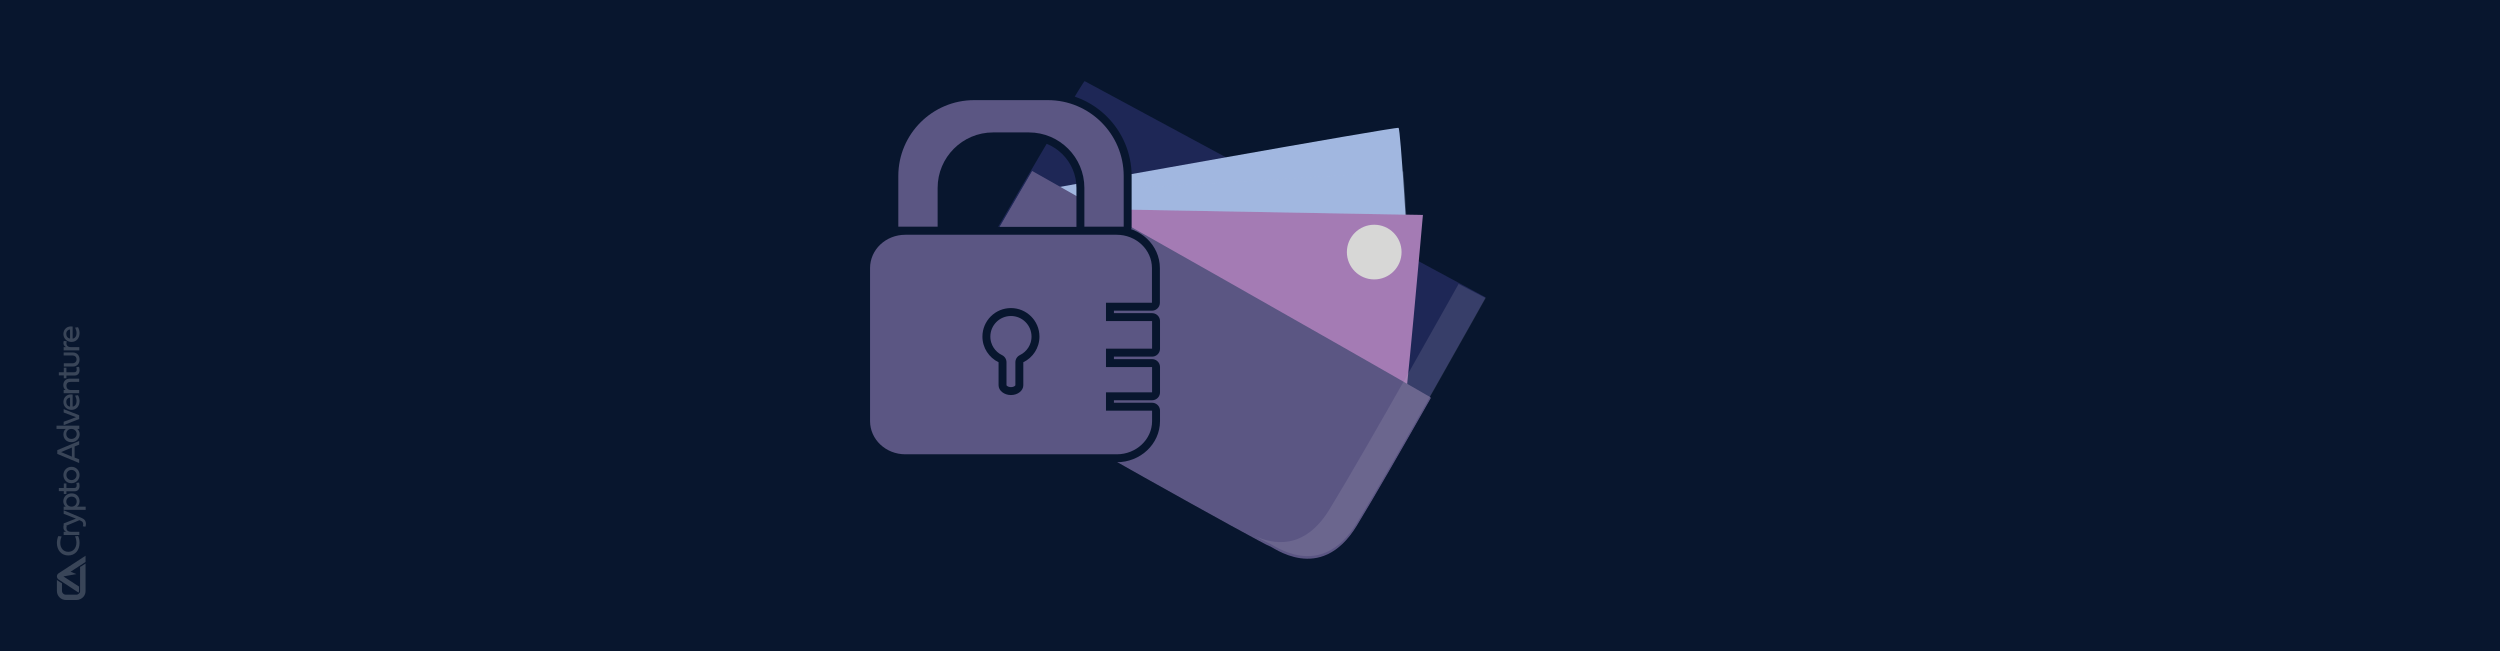 <?xml version="1.0" encoding="UTF-8"?> <svg xmlns="http://www.w3.org/2000/svg" xmlns:xlink="http://www.w3.org/1999/xlink" version="1.1" id="Layer_1" x="0px" y="0px" viewBox="0 0 1920 500" style="enable-background:new 0 0 1920 500;" xml:space="preserve"> <style type="text/css"> .st0{fill:#08162E;} .st1{opacity:0.2;} .st2{fill:#FFFFFF;} .st3{fill:#1E2756;} .st4{fill:#A1B7E0;} .st5{fill:#A47BB4;} .st6{opacity:0.28;fill:#A1B7E0;} .st7{fill:#5B5683;} .st8{fill:#D7D7D6;} .st9{opacity:0.16;fill:#BCB8CC;} .st10{fill:#1E2756;stroke:#08162E;stroke-width:12.18;stroke-linecap:round;stroke-linejoin:round;stroke-miterlimit:10;} </style> <g> <rect id="XMLID_242_" class="st0" width="1920" height="500"></rect> <g id="XMLID_128_" class="st1"> <path id="XMLID_141_" class="st2" d="M62.3,435l3.4-2.2v21.1c0,0.4,0,0.8-0.1,1.2c-0.1,0.4-0.2,0.7-0.3,1.1 c-0.4,1.3-1.3,2.4-2.4,3.2c-0.3,0.2-0.6,0.4-1,0.6c-0.9,0.5-2,0.8-3.1,0.8h-8.2c-3.8,0-6.9-3.1-6.9-6.9v-8.6 c0,0.1,0.1,0.1,0.2,0.2c0.1,0.1,0.2,0.2,0.3,0.3c0,0,0,0,0,0c0,0,0.1,0.1,0.1,0.1c0,0,0,0,0,0l3.3,2.1v5.8c0,1.6,1.3,2.9,2.9,2.9 h8.2c0,0,0.1,0,0.1,0c0.5,0,1-0.2,1.4-0.5c0.3-0.2,0.5-0.4,0.7-0.6l0-0.1c0-0.1,0.1-0.1,0.2-0.2c0,0,0.1-0.1,0.1-0.1 c0.1-0.1,0.1-0.3,0.2-0.4c0,0,0-0.1,0-0.1c0.1-0.2,0.1-0.4,0.1-0.6c0,0,0,0,0-0.1c0-0.1,0-0.1,0-0.2v-18.5L62.3,435z M65.7,426.8 L45,440.3c-0.8,0.5-1.3,1.4-1.3,2.4c0,0.7,0.3,1.3,0.7,1.9l0.1,0.1c0,0,0.1,0.1,0.1,0.1c0.1,0.1,0.2,0.1,0.3,0.2 c0,0,0.1,0.1,0.2,0.1l15.2,10c0.2-0.3,0.4-0.7,0.4-1.1v-3.5l-12-7.8l10-1.8l-4.5-1.8l11.5-7.5L65.7,426.8L65.7,426.8z M57.3,342.9 v8.5l3.5,1.4v2.8l-16.8-7v-2.9l16.8-7v2.8L57.3,342.9z M55.2,350.7v-7l-8.3,3.5L55.2,350.7z M54.8,339.6c-3.7,0-6.1-2.6-6.1-6 c0-2,0.7-3.4,1.9-4.2h-7.2v-2.5h17.5v2.5h-1.6c1.1,0.9,1.9,2.2,1.9,4.2C61.1,337,58.5,339.6,54.8,339.6 M50.9,333.3 c0,2.3,1.7,3.8,3.9,3.8c2.2,0,4.1-1.5,4.1-3.8s-1.9-3.9-4.1-3.9C52.6,329.4,50.9,331,50.9,333.3 M48.9,316.8v-2.6l11.9,4.7v2.9 l-11.9,4.7v-2.6l9.5-3.5L48.9,316.8z M59.9,303.5c0.8,1.4,1.2,2.9,1.2,4.5c0,4-2.5,6.8-6.2,6.8c-3.5,0-6.2-2.6-6.2-6.1 c0-3.9,3.2-6.4,7.1-5.7v9.3c2-0.4,3-2,3-4.3c0-1.4-0.4-2.6-1.1-4.2L59.9,303.5z M53.8,305.3c-1.7,0.2-2.9,1.4-2.9,3.4 s1.2,3.4,2.9,3.6V305.3z M53.6,290.8h7.2v2.5h-6.7c-2,0-3.1,1.1-3.1,2.9c0,1.8,1.1,3.3,3.1,3.3h6.7v2.5H48.9v-2.5h1.5 c-0.6-0.4-1.8-1.5-1.8-3.7C48.7,292.5,50.7,290.8,53.6,290.8 M51,285.9h6c1.3,0,1.9-0.7,1.9-2c0-0.6-0.1-1.4-0.3-1.9l2.1-0.3 c0.2,0.6,0.4,1.6,0.4,2.6c0,2.5-1.4,4.1-3.8,4.1H51v2.1H49v-2.2h-3.8v-2.4H49v-3.5H51C51,282.4,51,285.9,51,285.9z M48.9,273.1 v-2.4H56c3,0,5.1,2.2,5.1,5.4c0,3.2-2,5.4-5,5.4h-7.1V279h6.7c1.8,0,3.1-1.2,3.1-3c0-1.8-1.3-3-3.1-3H48.9z M50.6,266.5 c-1.3-0.7-1.9-1.8-1.9-3.1c0-0.9,0.3-1.6,0.3-1.6l2.3,0.3c0,0.1-0.3,0.7-0.3,1.5c0,1.3,0.7,3,3.4,3h6.5v2.5H48.9v-2.5H50.6z M59.9,251.3c0.8,1.4,1.2,2.9,1.2,4.5c0,4-2.5,6.8-6.2,6.8c-3.5,0-6.2-2.6-6.2-6.1c0-3.9,3.2-6.4,7.1-5.7v9.3c2-0.4,3-2,3-4.3 c0-1.4-0.4-2.6-1.1-4.2L59.9,251.3z M53.8,253c-1.7,0.2-2.9,1.4-2.9,3.4c0,2,1.2,3.4,2.9,3.6V253z"></path> <path id="XMLID_140_" class="st2" d="M60,411.6c0.4,0.9,1.1,2.5,1.1,5.4c0,5.7-3.5,9.6-8.7,9.6c-5.1,0-8.7-3.9-8.7-9.6 c0-2.3,0.6-4.3,1.1-5.3l2.5,0.3c-0.4,0.9-1,2.7-1,5c0,4.1,2.5,6.8,6.2,6.8c3.7,0,6.2-2.9,6.2-7.1c0-2-0.6-3.8-1.1-4.8L60,411.6z"></path> <path id="XMLID_139_" class="st2" d="M50.6,408.3c-1.3-0.7-1.9-1.8-1.9-3.1c0-0.9,0.3-1.6,0.3-1.6l2.3,0.3c0,0.1-0.3,0.7-0.3,1.5 c0,1.3,0.7,3,3.4,3h6.5v2.5H48.9v-2.5H50.6z"></path> <path id="XMLID_138_" class="st2" d="M48.9,394.6v-2.7l13.4,5.7c2.2,1,3.7,2,3.7,4.9c0,1-0.3,1.8-0.4,2l-2-0.3 c0.2-0.3,0.3-1,0.3-1.6c0-1.6-0.8-2.2-2.2-2.8l-0.7-0.3l-12.1,5.1V402l9.4-3.7L48.9,394.6z"></path> <path id="XMLID_134_" class="st2" d="M55,378.9c3.7,0,6.1,2.6,6.1,6c0,2-0.7,3.4-1.9,4.2h6.6v2.5H48.9v-2.5h1.6 c-1.1-0.9-1.9-2.2-1.9-4.2C48.7,381.5,51.3,378.9,55,378.9 M58.9,385.2c0-2.3-1.7-3.8-3.9-3.8c-2.2,0-4.1,1.5-4.1,3.8 s1.9,3.9,4.1,3.9C57.2,389.1,58.9,387.5,58.9,385.2"></path> <path id="XMLID_132_" class="st2" d="M51,374.8h6c1.3,0,1.9-0.7,1.9-2c0-0.6-0.1-1.4-0.3-1.9l2.1-0.3c0.2,0.6,0.4,1.6,0.4,2.6 c0,2.5-1.4,4.1-3.8,4.1H51v2.1H49v-2.2h-3.8v-2.4H49v-3.5H51C51,371.3,51,374.8,51,374.8z"></path> <path id="XMLID_129_" class="st2" d="M48.7,364.8c0-3.6,2.7-6.3,6.2-6.3s6.2,2.7,6.2,6.3s-2.7,6.3-6.2,6.3 C51.4,371.2,48.7,368.5,48.7,364.8 M58.8,364.8c0-2.2-1.7-3.9-3.9-3.9s-3.9,1.6-3.9,3.9s1.7,3.9,3.9,3.9S58.8,367.1,58.8,364.8"></path> </g> </g> <path class="st3" d="M833,62.3c-2.7,1.6-100.2,169.8-100.7,171.4c-0.5,1.6-10.7,37,25.7,60.5c36.4,23.6,214.8,122.7,216.9,122.7 s39.1,30,67-15.5s99.1-173,99.1-173L833,62.3z"></path> <path class="st4" d="M804.1,145.3c0,0,268.3-48.2,270-47.1c1.6,1.1,7,93.7,7,93.7s-272.1-33.2-273.7-33.2 C805.7,158.7,804.1,145.3,804.1,145.3z"></path> <path class="st5" d="M795,159.7c2.7,0,297.8,5.4,297.8,5.4s-13.9,157.5-15.5,157.5C1075.7,322.6,795,159.7,795,159.7z"></path> <path class="st6" d="M807.9,158.7c0.2,0,5,0.6,13.1,1.5c62,1.1,214.6,3.9,259,4.7c-0.6-10.4-1.4-22.3-2.2-33.2 c-34.8,2.1-213.9,13-272.7,16.6C805.7,152.3,806.8,158.7,807.9,158.7z"></path> <path class="st7" d="M792.7,131.3c-27.9,47.7-60.1,103.3-60.4,104.3c-0.5,1.6-10.7,37,25.7,60.5c36.4,23.6,214.8,122.7,216.9,122.7 s39.1,30,67-15.5c13.3-21.7,36.3-61.9,56.9-98.1C1041.9,272.1,827.1,150.7,792.7,131.3z"></path> <circle class="st8" cx="1055.4" cy="193.6" r="21"></circle> <path class="st7" d="M792.7,131.9c-27.9,47.7-60.1,103.3-60.4,104.3c-0.5,1.6-10.7,37,25.7,60.5c36.4,23.6,214.8,122.7,216.9,122.7 s39.1,30,67-15.5c13.3-21.7,36.3-61.9,56.9-98.1C1041.9,272.8,827.1,151.4,792.7,131.9z"></path> <path class="st9" d="M1120.2,218.1c0,0-71.2,127.5-99.1,173c-19.9,32.6-44.5,26.5-57.7,20.4c7,3.7,11.2,5.9,11.5,5.9 c2.1,0,39.1,30,67-15.5c27.9-45.5,99.1-173,99.1-173L1120.2,218.1z"></path> <g> <g> <path class="st10" d="M884.7,232.3v-26.4c0-14.1-12.1-25.6-27.1-25.6H695.3c-15,0-27.1,11.4-27.1,25.6v117.5 c0,14.1,12.1,25.5,27.1,25.5h162.4c14.9,0,27.1-11.4,27.1-25.5v-8h-35.4v-14.1h35.4v-19.4h-35.4v-14.1h35.4v-21.2h-35.4v-14.1 H884.7z M785.9,278.2v17.7c0,4.1-4.2,7.5-9.5,7.5c-5.2,0-9.5-3.4-9.5-7.5v-17.7c-7.3-3.5-12.4-11-12.4-19.7 c0-12.1,9.8-21.9,21.9-21.9c12.1,0,21.9,9.8,21.9,21.9C798.3,267.2,793.2,274.7,785.9,278.2z"></path> <path class="st10" d="M720.1,144.3c0-23.5,19.1-42.6,42.6-42.6h27.5c23.5,0,42.6,19.1,42.6,42.6v29.8H863v-38.9 c0-32.2-26.1-58.3-58.3-58.3h-56.5c-32.2,0-58.3,26.1-58.3,58.3v38.9h30.2V144.3z"></path> </g> </g> <g> <path class="st7" d="M884.7,232.3v-26.4c0-14.1-12.1-25.6-27.1-25.6H695.3c-15,0-27.1,11.4-27.1,25.6v117.5 c0,14.1,12.1,25.5,27.1,25.5h162.4c14.9,0,27.1-11.4,27.1-25.5v-8h-35.4v-14.1h35.4v-19.4h-35.4v-14.1h35.4v-21.2h-35.4v-14.1 H884.7z M785.9,278.2v17.7c0,4.1-4.2,7.5-9.5,7.5c-5.2,0-9.5-3.4-9.5-7.5v-17.7c-7.3-3.5-12.4-11-12.4-19.7 c0-12.1,9.8-21.9,21.9-21.9c12.1,0,21.9,9.8,21.9,21.9C798.3,267.2,793.2,274.7,785.9,278.2z"></path> <path class="st7" d="M720.1,144.3c0-23.5,19.1-42.6,42.6-42.6h27.5c23.5,0,42.6,19.1,42.6,42.6v29.8H863v-38.9 c0-32.2-26.1-58.3-58.3-58.3h-56.5c-32.2,0-58.3,26.1-58.3,58.3v38.9h30.2V144.3z"></path> </g> </svg> 